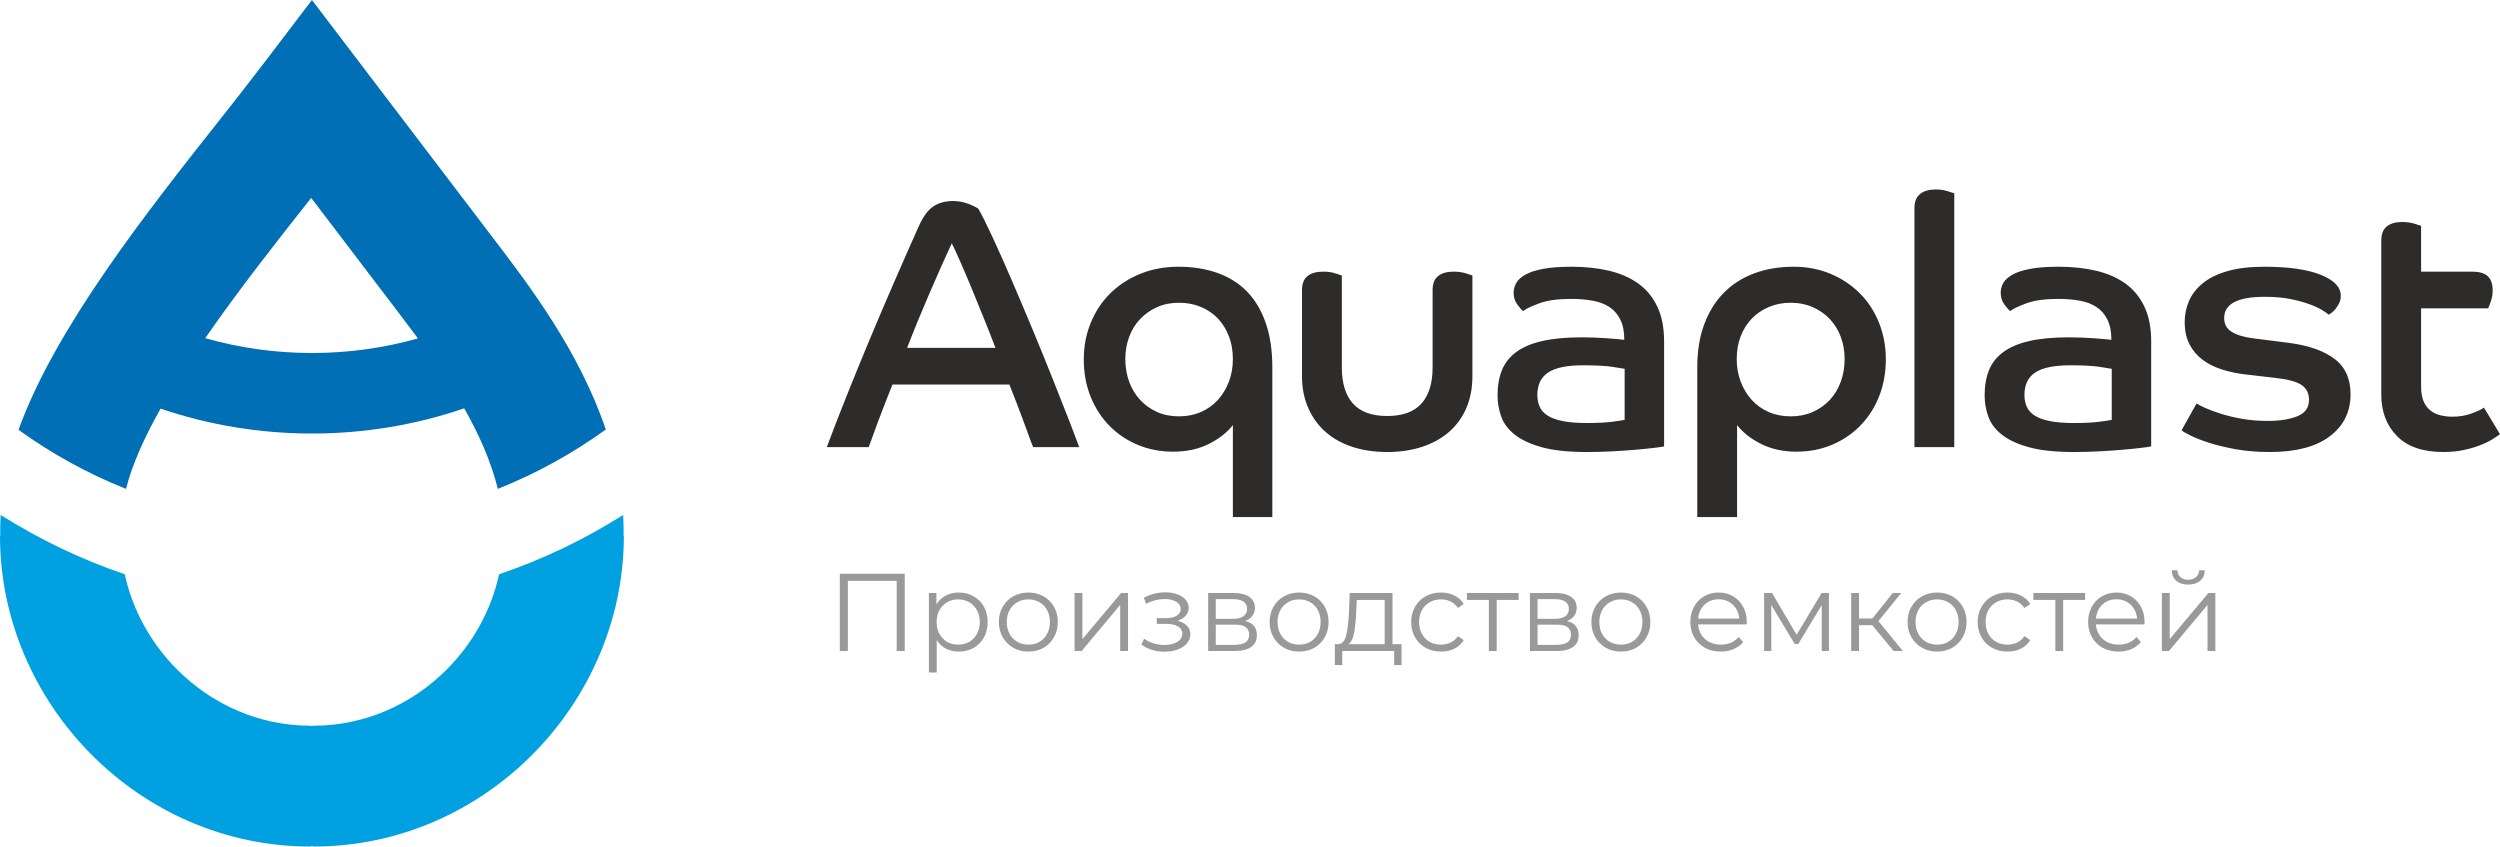 <svg width="316" height="107" viewBox="0 0 316 107" fill="none" xmlns="http://www.w3.org/2000/svg">
<path fill-rule="evenodd" clip-rule="evenodd" d="M104.507 56.517C105.243 54.541 106.067 52.415 106.979 50.132C107.89 47.847 108.848 45.507 109.847 43.106C110.848 40.705 111.884 38.267 112.96 35.793C114.033 33.319 115.1 30.903 116.158 28.544C116.689 27.367 117.292 26.548 117.969 26.092C118.644 25.635 119.498 25.407 120.528 25.407C120.911 25.407 121.286 25.453 121.653 25.541C122.021 25.629 122.346 25.733 122.625 25.851C122.906 25.967 123.14 26.079 123.331 26.183C123.523 26.283 123.632 26.35 123.662 26.381C124.133 27.206 124.744 28.429 125.492 30.048C126.243 31.666 127.051 33.486 127.92 35.504C128.79 37.522 129.677 39.631 130.592 41.825C131.504 44.019 132.349 46.094 133.127 48.054C133.908 50.014 134.592 51.751 135.182 53.27C135.768 54.785 136.182 55.869 136.416 56.517H130.592C130.443 56.164 130.252 55.662 130.017 55.014C129.781 54.365 129.526 53.666 129.246 52.914C128.966 52.166 128.678 51.404 128.386 50.641C128.091 49.873 127.826 49.195 127.589 48.608H112.805C112.158 50.226 111.577 51.721 111.06 53.09C110.547 54.463 110.127 55.604 109.802 56.517H104.507ZM125.823 43.967C125.413 42.878 124.942 41.676 124.413 40.367C123.881 39.056 123.361 37.774 122.845 36.521C122.331 35.27 121.844 34.128 121.389 33.097C120.933 32.065 120.571 31.286 120.307 30.753C119.924 31.578 119.498 32.516 119.027 33.56C118.556 34.607 118.073 35.711 117.571 36.874C117.07 38.039 116.571 39.222 116.07 40.431C115.571 41.639 115.1 42.82 114.659 43.967H125.823ZM155.835 53.732C155.1 54.675 154.084 55.47 152.789 56.118C151.495 56.767 149.996 57.092 148.288 57.092C146.671 57.092 145.179 56.803 143.808 56.228C142.44 55.656 141.249 54.852 140.233 53.821C139.219 52.789 138.425 51.559 137.851 50.132C137.276 48.702 136.99 47.135 136.99 45.424C136.99 43.745 137.291 42.184 137.896 40.742C138.498 39.299 139.331 38.06 140.388 37.029C141.449 35.997 142.704 35.188 144.163 34.6C145.619 34.01 147.215 33.715 148.95 33.715C150.747 33.715 152.379 33.973 153.85 34.487C155.321 35.005 156.57 35.784 157.601 36.831C158.631 37.878 159.424 39.201 159.984 40.809C160.543 42.412 160.823 44.292 160.823 46.441V65.354H155.835V53.732ZM155.835 45.382C155.835 44.32 155.668 43.355 155.328 42.488C154.99 41.618 154.525 40.876 153.939 40.255C153.349 39.637 152.635 39.15 151.799 38.797C150.959 38.443 150.039 38.267 149.039 38.267C148.008 38.267 147.081 38.45 146.257 38.818C145.434 39.187 144.723 39.688 144.117 40.322C143.516 40.954 143.051 41.706 142.729 42.576C142.403 43.443 142.242 44.381 142.242 45.382C142.242 46.411 142.403 47.369 142.729 48.255C143.051 49.137 143.516 49.904 144.117 50.552C144.723 51.2 145.434 51.709 146.257 52.077C147.081 52.445 148.008 52.627 149.039 52.627C150.039 52.627 150.959 52.445 151.799 52.077C152.635 51.709 153.349 51.2 153.939 50.552C154.525 49.904 154.99 49.137 155.328 48.255C155.668 47.369 155.835 46.411 155.835 45.382ZM164.574 36.676C164.574 35.851 164.81 35.255 165.282 34.886C165.753 34.518 166.412 34.336 167.266 34.336C167.795 34.336 168.281 34.399 168.723 34.533C169.163 34.664 169.458 34.762 169.607 34.819V46.441C169.607 48.443 170.078 49.968 171.017 51.015C171.96 52.062 173.4 52.582 175.342 52.582C177.284 52.582 178.728 52.062 179.667 51.015C180.61 49.968 181.081 48.443 181.081 46.441V36.676C181.081 35.851 181.315 35.255 181.786 34.886C182.257 34.518 182.904 34.336 183.728 34.336C184.287 34.336 184.789 34.399 185.229 34.533C185.671 34.664 185.965 34.762 186.111 34.819V47.546C186.111 49.049 185.856 50.397 185.339 51.59C184.826 52.783 184.09 53.791 183.132 54.615C182.178 55.44 181.035 56.067 179.713 56.495C178.388 56.922 176.932 57.135 175.342 57.135C173.755 57.135 172.297 56.922 170.975 56.495C169.649 56.067 168.516 55.44 167.577 54.615C166.634 53.791 165.899 52.783 165.37 51.59C164.838 50.397 164.574 49.049 164.574 47.546V36.676ZM210.342 56.428C210.047 56.487 209.585 56.554 208.953 56.626C208.32 56.7 207.576 56.776 206.721 56.848C205.871 56.922 204.913 56.989 203.856 57.046C202.795 57.105 201.692 57.135 200.542 57.135C198.248 57.135 196.373 56.937 194.917 56.538C193.46 56.139 192.312 55.61 191.476 54.947C190.637 54.286 190.062 53.519 189.753 52.649C189.445 51.782 189.29 50.89 189.29 49.977C189.29 48.769 189.473 47.707 189.84 46.794C190.208 45.881 190.813 45.117 191.652 44.497C192.488 43.879 193.585 43.413 194.938 43.106C196.293 42.795 197.941 42.64 199.883 42.64C201.002 42.64 202.059 42.677 203.059 42.753C204.06 42.825 204.81 42.892 205.311 42.951C205.311 41.919 205.141 41.064 204.804 40.389C204.463 39.709 204.001 39.18 203.412 38.797C202.825 38.413 202.117 38.149 201.293 38.002C200.469 37.854 199.557 37.781 198.558 37.781C196.88 37.781 195.534 37.972 194.518 38.355C193.503 38.739 192.835 39.061 192.512 39.326C192.336 39.18 192.093 38.9 191.783 38.486C191.476 38.076 191.32 37.573 191.32 36.986C191.32 36.572 191.43 36.168 191.652 35.769C191.871 35.373 192.26 35.02 192.819 34.709C193.378 34.399 194.129 34.156 195.072 33.98C196.014 33.803 197.205 33.715 198.646 33.715C200.381 33.715 201.965 33.885 203.39 34.223C204.819 34.564 206.047 35.099 207.077 35.836C208.105 36.572 208.907 37.546 209.481 38.754C210.056 39.959 210.342 41.42 210.342 43.127V56.428ZM205.354 46.618C205.059 46.559 204.509 46.471 203.701 46.353C202.892 46.234 201.676 46.176 200.059 46.176C198.056 46.176 196.601 46.478 195.689 47.083C194.777 47.686 194.321 48.635 194.321 49.932C194.321 50.464 194.418 50.948 194.606 51.389C194.798 51.834 195.129 52.208 195.6 52.518C196.072 52.825 196.713 53.063 197.521 53.224C198.33 53.385 199.339 53.468 200.542 53.468C201.898 53.468 202.971 53.416 203.765 53.312C204.561 53.209 205.09 53.13 205.354 53.069V46.618ZM214.536 46.441C214.536 44.381 214.828 42.561 215.418 40.985C216.004 39.409 216.831 38.082 217.889 37.008C218.949 35.933 220.229 35.115 221.728 34.554C223.229 33.995 224.892 33.715 226.716 33.715C228.393 33.715 229.937 34.01 231.351 34.6C232.761 35.188 233.992 35.997 235.034 37.029C236.08 38.06 236.898 39.299 237.485 40.742C238.074 42.184 238.368 43.745 238.368 45.424C238.368 47.135 238.08 48.702 237.506 50.132C236.934 51.559 236.138 52.789 235.122 53.821C234.108 54.852 232.916 55.656 231.548 56.228C230.18 56.803 228.688 57.092 227.068 57.092C225.394 57.092 223.907 56.767 222.612 56.118C221.317 55.47 220.302 54.675 219.566 53.732V65.354H214.536V46.441ZM226.363 52.627C227.363 52.627 228.283 52.445 229.123 52.077C229.959 51.709 230.682 51.2 231.284 50.552C231.885 49.904 232.351 49.137 232.673 48.255C232.998 47.369 233.159 46.411 233.159 45.382C233.159 44.381 232.998 43.443 232.673 42.576C232.351 41.706 231.885 40.954 231.284 40.322C230.682 39.688 229.959 39.187 229.123 38.818C228.283 38.45 227.363 38.267 226.363 38.267C225.362 38.267 224.442 38.443 223.603 38.797C222.767 39.15 222.044 39.637 221.442 40.255C220.837 40.876 220.369 41.618 220.029 42.488C219.691 43.355 219.521 44.32 219.521 45.382C219.521 46.411 219.691 47.369 220.029 48.255C220.369 49.137 220.831 49.904 221.421 50.552C222.007 51.2 222.722 51.709 223.56 52.077C224.399 52.445 225.332 52.627 226.363 52.627ZM241.986 26.293C241.986 25.495 242.222 24.908 242.694 24.524C243.162 24.141 243.825 23.949 244.679 23.949C245.207 23.949 245.694 24.016 246.135 24.15C246.575 24.281 246.87 24.379 247.019 24.436V56.517H241.986V26.293ZM271.909 56.428C271.615 56.487 271.152 56.554 270.521 56.626C269.888 56.7 269.143 56.776 268.289 56.848C267.438 56.922 266.481 56.989 265.423 57.046C264.363 57.105 263.259 57.135 262.113 57.135C259.818 57.135 257.94 56.937 256.484 56.538C255.028 56.139 253.882 55.61 253.044 54.947C252.205 54.286 251.63 53.519 251.32 52.649C251.013 51.782 250.858 50.89 250.858 49.977C250.858 48.769 251.04 47.707 251.408 46.794C251.776 45.881 252.381 45.117 253.219 44.497C254.058 43.879 255.153 43.413 256.508 43.106C257.861 42.795 259.508 42.64 261.45 42.64C262.569 42.64 263.627 42.677 264.626 42.753C265.627 42.825 266.377 42.892 266.879 42.951C266.879 41.919 266.709 41.064 266.372 40.389C266.034 39.709 265.569 39.18 264.98 38.797C264.393 38.413 263.684 38.149 262.861 38.002C262.037 37.854 261.125 37.781 260.125 37.781C258.447 37.781 257.104 37.972 256.089 38.355C255.074 38.739 254.402 39.061 254.08 39.326C253.903 39.18 253.661 38.9 253.35 38.486C253.044 38.076 252.889 37.573 252.889 36.986C252.889 36.572 252.998 36.168 253.219 35.769C253.439 35.373 253.83 35.02 254.39 34.709C254.946 34.399 255.697 34.156 256.639 33.98C257.581 33.803 258.773 33.715 260.214 33.715C261.949 33.715 263.532 33.885 264.958 34.223C266.386 34.564 267.614 35.099 268.645 35.836C269.672 36.572 270.475 37.546 271.049 38.754C271.624 39.959 271.909 41.42 271.909 43.127V56.428ZM266.922 46.618C266.63 46.559 266.077 46.471 265.268 46.353C264.46 46.234 263.244 46.176 261.627 46.176C259.627 46.176 258.168 46.478 257.256 47.083C256.344 47.686 255.888 48.635 255.888 49.932C255.888 50.464 255.986 50.948 256.177 51.389C256.365 51.834 256.697 52.208 257.168 52.518C257.639 52.825 258.28 53.063 259.089 53.224C259.897 53.385 260.906 53.468 262.113 53.468C263.465 53.468 264.538 53.416 265.335 53.312C266.128 53.209 266.657 53.13 266.922 53.069V46.618ZM277.648 50.994C277.854 51.139 278.222 51.331 278.751 51.569C279.28 51.803 279.936 52.046 280.715 52.296C281.496 52.546 282.384 52.761 283.387 52.938C284.386 53.114 285.474 53.203 286.651 53.203C288.18 53.203 289.432 53.002 290.401 52.606C291.374 52.208 291.858 51.523 291.858 50.552C291.858 49.728 291.55 49.101 290.93 48.672C290.313 48.245 289.21 47.945 287.62 47.768L284.179 47.369C283.004 47.251 281.921 47.038 280.936 46.727C279.949 46.42 279.104 46 278.399 45.47C277.69 44.938 277.14 44.284 276.742 43.505C276.344 42.723 276.146 41.788 276.146 40.696C276.146 39.755 276.331 38.864 276.699 38.023C277.068 37.184 277.648 36.441 278.441 35.793C279.238 35.145 280.274 34.637 281.553 34.269C282.833 33.9 284.386 33.715 286.21 33.715C289.271 33.715 291.645 34.056 293.338 34.731C295.028 35.41 295.876 36.292 295.876 37.382C295.876 37.738 295.809 38.045 295.675 38.31C295.544 38.574 295.398 38.812 295.234 39.019C295.073 39.222 294.903 39.393 294.727 39.527C294.55 39.658 294.419 39.74 294.331 39.771C294.213 39.652 293.955 39.466 293.556 39.217C293.161 38.967 292.623 38.715 291.949 38.465C291.271 38.215 290.463 37.993 289.52 37.801C288.578 37.61 287.489 37.516 286.252 37.516C282.84 37.516 281.134 38.413 281.134 40.212C281.134 40.975 281.456 41.56 282.103 41.955C282.751 42.354 283.678 42.628 284.885 42.774L289.386 43.349C291.83 43.672 293.727 44.342 295.079 45.357C296.435 46.374 297.11 47.871 297.11 49.843C297.11 52.053 296.235 53.821 294.484 55.148C292.733 56.471 290.21 57.135 286.915 57.135C285.326 57.135 283.885 57.016 282.59 56.782C281.295 56.544 280.171 56.273 279.214 55.963C278.259 55.656 277.487 55.352 276.897 55.06C276.307 54.764 275.928 54.542 275.748 54.396L277.648 50.994ZM300.994 30.401C300.994 29.576 301.231 28.98 301.702 28.611C302.17 28.243 302.817 28.06 303.641 28.06C304.174 28.06 304.665 28.124 305.121 28.258C305.577 28.392 305.878 28.486 306.027 28.544V34.336H312.425C313.395 34.336 314.082 34.533 314.477 34.932C314.876 35.327 315.072 35.909 315.072 36.676C315.072 37.178 315 37.64 314.854 38.066C314.705 38.496 314.586 38.797 314.498 38.973H306.027V48.827C306.027 49.594 306.127 50.221 306.334 50.705C306.541 51.192 306.827 51.581 307.194 51.876C307.562 52.172 307.991 52.378 308.474 52.494C308.96 52.613 309.468 52.67 309.997 52.67C310.851 52.67 311.644 52.539 312.38 52.275C313.116 52.01 313.647 51.757 313.97 51.523L316 54.883C315.766 55.06 315.434 55.279 315.006 55.543C314.581 55.808 314.058 56.061 313.441 56.294C312.824 56.532 312.13 56.73 311.365 56.891C310.602 57.056 309.763 57.135 308.851 57.135C306.261 57.135 304.304 56.465 302.982 55.123C301.656 53.784 300.994 52.025 300.994 49.843V30.401Z" fill="#2D2C2B"/>
<path fill-rule="evenodd" clip-rule="evenodd" d="M2.341 54.329C6.976 41.45 18.666 26.664 27.809 15.1C29.577 12.86 31.228 10.773 33.38 7.945L39.428 0L62.203 29.923L62.537 30.358C66.877 36.058 73.227 44.396 76.573 54.29C72.379 57.32 67.802 59.849 62.926 61.797C62.069 58.294 60.504 54.838 58.677 51.612C52.638 53.678 46.163 54.798 39.428 54.798C32.736 54.798 26.301 53.69 20.298 51.651C18.243 55.297 16.687 58.748 15.93 61.797C11.076 59.862 6.52 57.342 2.341 54.329ZM52.829 42.774C51.984 41.634 51.179 40.571 50.44 39.606L50.109 39.168L39.334 25.014C35.033 30.459 30.158 36.645 25.939 42.747C30.225 43.965 34.75 44.619 39.428 44.619C44.073 44.619 48.568 43.976 52.829 42.774Z" fill="#006FB5"/>
<path fill-rule="evenodd" clip-rule="evenodd" d="M22.401 84.642C19.116 81.352 16.76 77.168 15.772 72.588C10.216 70.701 4.957 68.172 0.086 65.087C0.037 65.942 0.016 66.827 0.027 67.749H0C0 78.367 4.444 88.254 11.617 95.436C18.69 102.517 28.431 107 39.206 107L39.264 106.97H39.589L39.65 107C50.422 107 60.166 102.517 67.236 95.436C74.409 88.254 78.856 78.367 78.856 67.749H78.826C78.838 66.855 78.813 65.969 78.762 65.093C73.89 68.176 68.634 70.704 63.084 72.588C62.093 77.168 59.738 81.352 56.452 84.642C52.118 88.981 46.182 91.729 39.65 91.729V91.76L39.486 91.757H39.367L39.206 91.76V91.729C32.674 91.729 26.736 88.981 22.401 84.642Z" fill="#00A0E1"/>
<path d="M114.359 72.524V82.29H113.342V73.417H107.169V82.29H106.151V72.524H114.359Z" fill="#999999"/>
<path d="M121.189 74.896C121.877 74.896 122.499 75.054 123.057 75.371C123.614 75.677 124.05 76.115 124.366 76.682C124.682 77.249 124.84 77.896 124.84 78.621C124.84 79.356 124.682 80.007 124.366 80.574C124.05 81.142 123.614 81.583 123.057 81.9C122.508 82.207 121.886 82.36 121.189 82.36C120.595 82.36 120.056 82.239 119.573 81.997C119.099 81.746 118.709 81.383 118.402 80.909V84.997H117.413V74.952H118.361V76.403C118.658 75.919 119.048 75.547 119.531 75.287C120.023 75.026 120.576 74.896 121.189 74.896ZM121.12 81.481C121.631 81.481 122.095 81.365 122.513 81.132C122.931 80.89 123.256 80.551 123.488 80.114C123.73 79.677 123.851 79.179 123.851 78.621C123.851 78.063 123.73 77.57 123.488 77.142C123.256 76.705 122.931 76.366 122.513 76.124C122.095 75.882 121.631 75.761 121.12 75.761C120.599 75.761 120.13 75.882 119.712 76.124C119.304 76.366 118.978 76.705 118.737 77.142C118.505 77.57 118.389 78.063 118.389 78.621C118.389 79.179 118.505 79.677 118.737 80.114C118.978 80.551 119.304 80.89 119.712 81.132C120.13 81.365 120.599 81.481 121.12 81.481Z" fill="#999999"/>
<path d="M129.989 82.36C129.283 82.36 128.647 82.202 128.08 81.886C127.514 81.56 127.068 81.114 126.743 80.546C126.418 79.979 126.255 79.337 126.255 78.621C126.255 77.905 126.418 77.263 126.743 76.696C127.068 76.129 127.514 75.687 128.08 75.371C128.647 75.054 129.283 74.896 129.989 74.896C130.695 74.896 131.332 75.054 131.898 75.371C132.465 75.687 132.906 76.129 133.222 76.696C133.547 77.263 133.71 77.905 133.71 78.621C133.71 79.337 133.547 79.979 133.222 80.546C132.906 81.114 132.465 81.56 131.898 81.886C131.332 82.202 130.695 82.36 129.989 82.36ZM129.989 81.481C130.51 81.481 130.974 81.365 131.383 81.132C131.801 80.89 132.126 80.551 132.358 80.114C132.591 79.677 132.707 79.179 132.707 78.621C132.707 78.063 132.591 77.565 132.358 77.128C132.126 76.691 131.801 76.356 131.383 76.124C130.974 75.882 130.51 75.761 129.989 75.761C129.469 75.761 129 75.882 128.582 76.124C128.173 76.356 127.848 76.691 127.607 77.128C127.374 77.565 127.258 78.063 127.258 78.621C127.258 79.179 127.374 79.677 127.607 80.114C127.848 80.551 128.173 80.89 128.582 81.132C129 81.365 129.469 81.481 129.989 81.481Z" fill="#999999"/>
<path d="M135.824 74.952H136.814V80.784L141.705 74.952H142.583V82.29H141.593V76.459L136.716 82.29H135.824V74.952Z" fill="#999999"/>
<path d="M148.835 78.468C149.356 78.588 149.755 78.798 150.034 79.095C150.322 79.393 150.466 79.756 150.466 80.184C150.466 80.611 150.317 80.993 150.02 81.328C149.732 81.662 149.337 81.923 148.835 82.109C148.334 82.286 147.781 82.374 147.177 82.374C146.648 82.374 146.127 82.299 145.616 82.151C145.106 81.993 144.66 81.765 144.279 81.467L144.613 80.728C144.948 80.979 145.338 81.174 145.784 81.314C146.23 81.453 146.68 81.523 147.135 81.523C147.813 81.523 148.366 81.397 148.793 81.146C149.23 80.886 149.448 80.537 149.448 80.1C149.448 79.709 149.272 79.407 148.919 79.193C148.566 78.97 148.083 78.858 147.47 78.858H146.216V78.133H147.414C147.962 78.133 148.403 78.031 148.738 77.826C149.072 77.612 149.239 77.328 149.239 76.975C149.239 76.584 149.049 76.277 148.668 76.054C148.297 75.831 147.809 75.719 147.205 75.719C146.415 75.719 145.635 75.919 144.864 76.319L144.585 75.552C145.459 75.096 146.364 74.868 147.303 74.868C147.86 74.868 148.362 74.952 148.807 75.119C149.263 75.278 149.616 75.505 149.866 75.803C150.127 76.101 150.257 76.445 150.257 76.835C150.257 77.207 150.127 77.537 149.866 77.826C149.616 78.114 149.272 78.328 148.835 78.468Z" fill="#999999"/>
<path d="M157.38 78.496C158.374 78.728 158.871 79.328 158.871 80.295C158.871 80.937 158.634 81.43 158.16 81.774C157.686 82.118 156.98 82.29 156.042 82.29H152.712V74.952H155.944C156.78 74.952 157.435 75.115 157.909 75.44C158.383 75.766 158.62 76.231 158.62 76.835C158.62 77.235 158.508 77.579 158.285 77.868C158.072 78.147 157.77 78.356 157.38 78.496ZM153.673 78.216H155.875C156.441 78.216 156.873 78.109 157.171 77.896C157.477 77.682 157.63 77.37 157.63 76.961C157.63 76.552 157.477 76.245 157.171 76.04C156.873 75.835 156.441 75.733 155.875 75.733H153.673V78.216ZM156 81.509C156.632 81.509 157.105 81.407 157.421 81.202C157.737 80.997 157.895 80.677 157.895 80.239C157.895 79.802 157.751 79.481 157.463 79.277C157.175 79.063 156.72 78.956 156.098 78.956H153.673V81.509H156Z" fill="#999999"/>
<path d="M164.213 82.36C163.507 82.36 162.871 82.202 162.304 81.886C161.737 81.56 161.291 81.114 160.966 80.546C160.641 79.979 160.479 79.337 160.479 78.621C160.479 77.905 160.641 77.263 160.966 76.696C161.291 76.129 161.737 75.687 162.304 75.371C162.871 75.054 163.507 74.896 164.213 74.896C164.919 74.896 165.555 75.054 166.122 75.371C166.689 75.687 167.13 76.129 167.446 76.696C167.771 77.263 167.933 77.905 167.933 78.621C167.933 79.337 167.771 79.979 167.446 80.546C167.13 81.114 166.689 81.56 166.122 81.886C165.555 82.202 164.919 82.36 164.213 82.36ZM164.213 81.481C164.733 81.481 165.198 81.365 165.606 81.132C166.024 80.89 166.349 80.551 166.582 80.114C166.814 79.677 166.93 79.179 166.93 78.621C166.93 78.063 166.814 77.565 166.582 77.128C166.349 76.691 166.024 76.356 165.606 76.124C165.198 75.882 164.733 75.761 164.213 75.761C163.693 75.761 163.224 75.882 162.806 76.124C162.397 76.356 162.072 76.691 161.83 77.128C161.598 77.565 161.482 78.063 161.482 78.621C161.482 79.179 161.598 79.677 161.83 80.114C162.072 80.551 162.397 80.89 162.806 81.132C163.224 81.365 163.693 81.481 164.213 81.481Z" fill="#999999"/>
<path d="M177.155 81.425V84.062H176.222V82.29H169.659V84.062H168.725V81.425H169.143C169.635 81.397 169.97 81.035 170.146 80.337C170.323 79.639 170.444 78.663 170.509 77.407L170.606 74.952H176.013V81.425H177.155ZM171.414 77.463C171.368 78.505 171.28 79.365 171.15 80.044C171.02 80.714 170.787 81.174 170.453 81.425H175.023V75.831H171.498L171.414 77.463Z" fill="#999999"/>
<path d="M182.149 82.36C181.424 82.36 180.774 82.202 180.198 81.886C179.631 81.569 179.185 81.128 178.86 80.56C178.535 79.984 178.373 79.337 178.373 78.621C178.373 77.905 178.535 77.263 178.86 76.696C179.185 76.129 179.631 75.687 180.198 75.371C180.774 75.054 181.424 74.896 182.149 74.896C182.781 74.896 183.343 75.022 183.835 75.273C184.337 75.515 184.731 75.873 185.019 76.347L184.281 76.849C184.039 76.487 183.733 76.217 183.361 76.04C182.99 75.854 182.585 75.761 182.149 75.761C181.619 75.761 181.141 75.882 180.714 76.124C180.296 76.356 179.966 76.691 179.724 77.128C179.492 77.565 179.376 78.063 179.376 78.621C179.376 79.188 179.492 79.691 179.724 80.128C179.966 80.556 180.296 80.89 180.714 81.132C181.141 81.365 181.619 81.481 182.149 81.481C182.585 81.481 182.99 81.393 183.361 81.216C183.733 81.039 184.039 80.769 184.281 80.407L185.019 80.909C184.731 81.383 184.337 81.746 183.835 81.997C183.333 82.239 182.771 82.36 182.149 82.36Z" fill="#999999"/>
<path d="M191.955 75.831H189.182V82.29H188.192V75.831H185.419V74.952H191.955V75.831Z" fill="#999999"/>
<path d="M198.053 78.496C199.047 78.728 199.544 79.328 199.544 80.295C199.544 80.937 199.307 81.43 198.833 81.774C198.36 82.118 197.654 82.29 196.715 82.29H193.385V74.952H196.618C197.454 74.952 198.109 75.115 198.582 75.44C199.056 75.766 199.293 76.231 199.293 76.835C199.293 77.235 199.182 77.579 198.959 77.868C198.745 78.147 198.443 78.356 198.053 78.496ZM194.346 78.216H196.548C197.115 78.216 197.547 78.109 197.844 77.896C198.151 77.682 198.304 77.37 198.304 76.961C198.304 76.552 198.151 76.245 197.844 76.04C197.547 75.835 197.115 75.733 196.548 75.733H194.346V78.216ZM196.673 81.509C197.305 81.509 197.779 81.407 198.095 81.202C198.411 80.997 198.569 80.677 198.569 80.239C198.569 79.802 198.425 79.481 198.137 79.277C197.849 79.063 197.393 78.956 196.771 78.956H194.346V81.509H196.673Z" fill="#999999"/>
<path d="M204.886 82.36C204.18 82.36 203.544 82.202 202.977 81.886C202.411 81.56 201.965 81.114 201.64 80.546C201.315 79.979 201.152 79.337 201.152 78.621C201.152 77.905 201.315 77.263 201.64 76.696C201.965 76.129 202.411 75.687 202.977 75.371C203.544 75.054 204.18 74.896 204.886 74.896C205.592 74.896 206.229 75.054 206.795 75.371C207.362 75.687 207.803 76.129 208.119 76.696C208.444 77.263 208.607 77.905 208.607 78.621C208.607 79.337 208.444 79.979 208.119 80.546C207.803 81.114 207.362 81.56 206.795 81.886C206.229 82.202 205.592 82.36 204.886 82.36ZM204.886 81.481C205.407 81.481 205.871 81.365 206.28 81.132C206.698 80.89 207.023 80.551 207.255 80.114C207.487 79.677 207.604 79.179 207.604 78.621C207.604 78.063 207.487 77.565 207.255 77.128C207.023 76.691 206.698 76.356 206.28 76.124C205.871 75.882 205.407 75.761 204.886 75.761C204.366 75.761 203.897 75.882 203.479 76.124C203.07 76.356 202.745 76.691 202.504 77.128C202.271 77.565 202.155 78.063 202.155 78.621C202.155 79.179 202.271 79.677 202.504 80.114C202.745 80.551 203.07 80.89 203.479 81.132C203.897 81.365 204.366 81.481 204.886 81.481Z" fill="#999999"/>
<path d="M220.778 78.928H214.647C214.703 79.691 214.995 80.309 215.525 80.784C216.054 81.249 216.723 81.481 217.531 81.481C217.986 81.481 218.404 81.402 218.785 81.244C219.166 81.076 219.496 80.835 219.775 80.518L220.332 81.16C220.007 81.551 219.598 81.848 219.106 82.053C218.623 82.258 218.089 82.36 217.503 82.36C216.751 82.36 216.082 82.202 215.497 81.886C214.921 81.56 214.47 81.114 214.145 80.546C213.82 79.979 213.657 79.337 213.657 78.621C213.657 77.905 213.811 77.263 214.117 76.696C214.433 76.129 214.86 75.687 215.399 75.371C215.947 75.054 216.56 74.896 217.239 74.896C217.917 74.896 218.525 75.054 219.064 75.371C219.603 75.687 220.025 76.129 220.332 76.696C220.639 77.254 220.792 77.896 220.792 78.621L220.778 78.928ZM217.239 75.747C216.533 75.747 215.938 75.975 215.455 76.431C214.981 76.877 214.712 77.463 214.647 78.189H219.844C219.779 77.463 219.505 76.877 219.022 76.431C218.548 75.975 217.954 75.747 217.239 75.747Z" fill="#999999"/>
<path d="M231.175 74.952V82.29H230.269V76.487L227.301 81.397H226.856L223.888 76.473V82.29H222.982V74.952H223.985L227.092 80.239L230.255 74.952H231.175Z" fill="#999999"/>
<path d="M236.652 79.026H234.98V82.29H233.99V74.952H234.98V78.175H236.666L239.244 74.952H240.317L237.432 78.51L240.526 82.29H239.355L236.652 79.026Z" fill="#999999"/>
<path d="M244.852 82.36C244.146 82.36 243.51 82.202 242.943 81.886C242.377 81.56 241.931 81.114 241.606 80.546C241.28 79.979 241.118 79.337 241.118 78.621C241.118 77.905 241.28 77.263 241.606 76.696C241.931 76.129 242.377 75.687 242.943 75.371C243.51 75.054 244.146 74.896 244.852 74.896C245.558 74.896 246.195 75.054 246.761 75.371C247.328 75.687 247.769 76.129 248.085 76.696C248.41 77.263 248.573 77.905 248.573 78.621C248.573 79.337 248.41 79.979 248.085 80.546C247.769 81.114 247.328 81.56 246.761 81.886C246.195 82.202 245.558 82.36 244.852 82.36ZM244.852 81.481C245.372 81.481 245.837 81.365 246.246 81.132C246.664 80.89 246.989 80.551 247.221 80.114C247.453 79.677 247.569 79.179 247.569 78.621C247.569 78.063 247.453 77.565 247.221 77.128C246.989 76.691 246.664 76.356 246.246 76.124C245.837 75.882 245.372 75.761 244.852 75.761C244.332 75.761 243.863 75.882 243.445 76.124C243.036 76.356 242.711 76.691 242.469 77.128C242.237 77.565 242.121 78.063 242.121 78.621C242.121 79.179 242.237 79.677 242.469 80.114C242.711 80.551 243.036 80.89 243.445 81.132C243.863 81.365 244.332 81.481 244.852 81.481Z" fill="#999999"/>
<path d="M253.753 82.36C253.028 82.36 252.378 82.202 251.802 81.886C251.235 81.569 250.789 81.128 250.464 80.56C250.139 79.984 249.976 79.337 249.976 78.621C249.976 77.905 250.139 77.263 250.464 76.696C250.789 76.129 251.235 75.687 251.802 75.371C252.378 75.054 253.028 74.896 253.753 74.896C254.384 74.896 254.946 75.022 255.439 75.273C255.94 75.515 256.335 75.873 256.623 76.347L255.885 76.849C255.643 76.487 255.337 76.217 254.965 76.04C254.593 75.854 254.189 75.761 253.753 75.761C253.223 75.761 252.745 75.882 252.317 76.124C251.899 76.356 251.57 76.691 251.328 77.128C251.096 77.565 250.98 78.063 250.98 78.621C250.98 79.188 251.096 79.691 251.328 80.128C251.57 80.556 251.899 80.89 252.317 81.132C252.745 81.365 253.223 81.481 253.753 81.481C254.189 81.481 254.593 81.393 254.965 81.216C255.337 81.039 255.643 80.769 255.885 80.407L256.623 80.909C256.335 81.383 255.94 81.746 255.439 81.997C254.937 82.239 254.375 82.36 253.753 82.36Z" fill="#999999"/>
<path d="M263.558 75.831H260.785V82.29H259.796V75.831H257.023V74.952H263.558V75.831Z" fill="#999999"/>
<path d="M271.058 78.928H264.927C264.983 79.691 265.276 80.309 265.805 80.784C266.335 81.249 267.003 81.481 267.812 81.481C268.267 81.481 268.685 81.402 269.066 81.244C269.447 81.076 269.776 80.835 270.055 80.518L270.612 81.16C270.287 81.551 269.879 81.848 269.386 82.053C268.903 82.258 268.369 82.36 267.784 82.36C267.031 82.36 266.363 82.202 265.777 81.886C265.201 81.56 264.751 81.114 264.426 80.546C264.101 79.979 263.938 79.337 263.938 78.621C263.938 77.905 264.091 77.263 264.398 76.696C264.714 76.129 265.141 75.687 265.68 75.371C266.228 75.054 266.841 74.896 267.519 74.896C268.197 74.896 268.806 75.054 269.344 75.371C269.883 75.687 270.306 76.129 270.612 76.696C270.919 77.254 271.072 77.896 271.072 78.621L271.058 78.928ZM267.519 75.747C266.813 75.747 266.219 75.975 265.735 76.431C265.262 76.877 264.992 77.463 264.927 78.189H270.125C270.06 77.463 269.786 76.877 269.303 76.431C268.829 75.975 268.234 75.747 267.519 75.747Z" fill="#999999"/>
<path d="M273.262 74.952H274.252V80.784L279.143 74.952H280.02V82.29H279.031V76.459L274.154 82.29H273.262V74.952ZM276.593 73.892C275.961 73.892 275.459 73.734 275.088 73.417C274.716 73.101 274.526 72.655 274.516 72.078H275.227C275.236 72.441 275.366 72.734 275.617 72.957C275.868 73.171 276.193 73.278 276.593 73.278C276.992 73.278 277.317 73.171 277.568 72.957C277.828 72.734 277.963 72.441 277.972 72.078H278.683C278.673 72.655 278.478 73.101 278.097 73.417C277.726 73.734 277.224 73.892 276.593 73.892Z" fill="#999999"/>
</svg>
